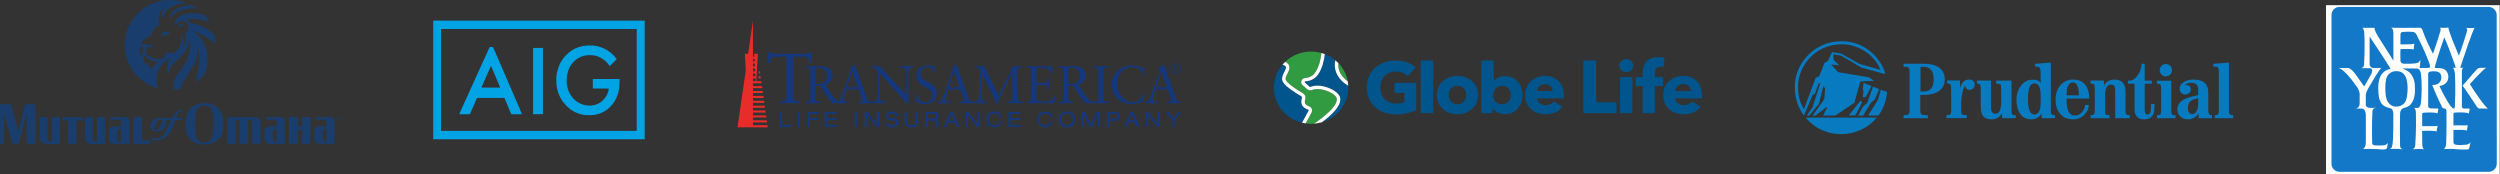 <svg width="804" height="56" viewBox="0 0 804 56" fill="none" xmlns="http://www.w3.org/2000/svg">
<rect x="0" y="0" width="804" height="56" fill="#333333" stroke="none"/>
<path d="M139.327 44.783H207.331V6.635H139.327V44.783ZM204.779 42.093H141.838V9.325H204.779V42.093Z" fill="#00A4E4"/>
<path d="M188.7 14.643C187.809 14.727 186.93 14.909 186.075 15.184C184.544 15.674 183.155 16.555 182.038 17.747C180.675 19.143 179.713 20.905 179.259 22.836C178.998 23.825 178.885 24.851 178.924 25.876C178.89 26.733 178.966 27.591 179.15 28.427C179.504 30.145 180.251 31.749 181.329 33.104C181.872 33.742 182.461 34.335 183.092 34.879C184.613 36.098 186.439 36.838 188.354 37.01C189.336 37.082 190.323 37.055 191.3 36.93C192.761 36.688 194.145 36.088 195.335 35.178C196.966 33.889 198.162 32.098 198.754 30.061C199.083 28.911 199.243 27.715 199.227 26.515L199.252 25.415H190.643V28.472H193.236C195.276 28.472 195.827 28.486 195.827 28.524C195.74 28.982 195.62 29.432 195.467 29.871C195.024 31.039 194.272 32.053 193.297 32.796C192.796 33.138 192.259 33.419 191.697 33.636C189.946 34.191 188.057 34.037 186.411 33.205C185.37 32.668 184.466 31.885 183.769 30.921C183.072 29.956 182.602 28.835 182.396 27.649C182.105 26.041 182.213 24.383 182.711 22.831C183.14 21.474 183.938 20.274 185.008 19.375C186.077 18.477 187.375 17.917 188.743 17.764C189.569 17.696 190.4 17.726 191.219 17.853C193.078 18.243 194.729 19.341 195.848 20.931L196.074 21.26L196.371 20.978C196.53 20.823 197.031 20.324 197.489 19.875C197.947 19.426 198.323 19.047 198.332 19.033C198.355 18.975 197.679 18.152 197.242 17.71C196.112 16.585 194.759 15.731 193.277 15.205C192.185 14.808 191.034 14.613 189.877 14.629C189.328 14.629 188.8 14.629 188.7 14.643Z" fill="#00A4E4"/>
<path d="M157.38 15.335C157.325 15.457 155.113 20.317 152.474 26.132C149.836 31.947 147.671 36.732 147.671 36.732C147.671 36.732 148.448 36.749 149.4 36.746L151.125 36.732L153.392 31.505H162.233L164.429 36.732L166.157 36.746C167.104 36.746 167.882 36.746 167.882 36.728C167.882 36.709 168.011 36.993 161.308 21.481C160.372 19.332 159.379 17.049 159.105 16.402C158.83 15.756 158.579 15.201 158.558 15.172C158.377 15.115 158.187 15.097 157.998 15.121H157.477L157.38 15.335ZM159.395 24.674C160.211 26.591 160.861 28.166 160.861 28.176C160.861 28.185 159.486 28.176 157.824 28.176L154.802 28.162L156.346 24.663C157.191 22.737 157.894 21.171 157.901 21.18C157.908 21.19 158.581 22.763 159.395 24.679V24.674Z" fill="#00A4E4"/>
<path d="M171.445 36.716H174.605V15.415H171.445V36.716Z" fill="#00A4E4"/>
<g clip-path="url(#clip0_3_1716)">
<path d="M260.938 20.3H260.328C260.251 19.074 260.321 18.252 258.516 18.252H255.082V30.958C255.082 32.547 255.94 32.574 257.142 32.591V33.186C256.059 33.186 255.082 33.141 254.094 33.141C253.014 33.141 251.953 33.161 250.831 33.186V32.591C252.033 32.574 252.892 32.547 252.892 30.958V18.252H249.923C247.886 18.252 247.802 18.823 247.415 20.3H246.828L247.079 16.685H247.529C247.778 17.301 248.387 17.323 248.949 17.323H259.195C260.007 17.323 260.568 17.118 260.663 16.685H261.135L260.938 20.3Z" fill="#14377D"/>
<path d="M262.25 27.561V31.515C262.25 32.712 262.894 32.726 263.795 32.745V33.188C262.985 33.188 262.25 33.153 261.513 33.153C260.702 33.153 259.906 33.17 259.059 33.188V32.745C259.906 32.797 260.605 32.572 260.605 31.605V22.957C260.605 21.769 259.966 21.746 259.059 21.731V21.291C259.99 21.305 260.804 21.324 261.635 21.324C262.229 21.324 262.818 21.291 263.902 21.291C267.086 21.295 267.807 23.095 267.807 24.306C267.807 25.755 266.727 26.826 265.403 27.219C266.948 29.486 267.754 30.851 268.482 31.666C269.025 32.281 269.533 32.741 270.393 32.741V33.184C269.971 33.184 269.547 33.15 269.124 33.15C268.65 33.15 268.161 33.167 267.687 33.184C266.141 31.479 265.011 29.486 263.794 27.558L262.25 27.561ZM263.265 21.836C262.924 21.839 262.584 21.873 262.25 21.938V26.931C262.545 26.988 262.844 27.017 263.145 27.018C265.228 27.018 266.038 25.634 266.038 24.41C266.038 22.929 265.259 21.836 263.265 21.836Z" fill="#14377D"/>
<path d="M278.17 29.797C278.405 30.462 278.857 31.907 279.133 32.285C279.387 32.63 279.894 32.745 280.437 32.745V33.189C279.794 33.189 279.133 33.153 278.493 33.153C277.66 33.153 276.851 33.17 276.023 33.189V32.745H276.324C276.75 32.745 277.256 32.66 277.256 32.181C277.212 31.842 277.126 31.511 277.002 31.193L276.157 28.721H272.181L271.81 29.917C271.589 30.629 271.352 31.416 271.352 31.947C271.352 32.745 271.908 32.712 272.501 32.745H272.889V33.189C272.229 33.189 271.555 33.153 270.893 33.153C270.232 33.153 269.52 33.17 268.846 33.189V32.745C269.877 32.625 270.066 32.489 270.49 31.534C270.758 30.918 270.964 30.257 271.177 29.623L273.342 23.541C273.48 23.145 273.701 22.516 273.701 22.005C273.709 21.857 273.696 21.708 273.665 21.563C274.021 21.39 274.41 21.206 274.646 20.812H274.933L278.17 29.797ZM272.417 28.023H275.903L274.089 23.007H274.058L272.417 28.023Z" fill="#14377D"/>
<path d="M292.144 33.343H291.755L282.908 23.559V29.917C282.908 32.269 283.093 32.746 284.92 32.746V33.189C284.175 33.189 283.416 33.153 282.671 33.153C281.925 33.153 281.165 33.169 280.421 33.189V32.746C281.451 32.746 282.229 32.746 282.229 30.583V23.728C282.229 22.262 281.603 21.734 280.15 21.734V21.293C280.675 21.308 281.18 21.328 281.707 21.328C282.162 21.328 282.636 21.293 283.093 21.293C283.789 22.331 285.36 23.887 287.289 26.029C288.729 27.634 290.318 29.315 291.467 30.583V23.799C291.467 22.227 291.111 21.753 289.422 21.734V21.293C290.201 21.308 290.995 21.328 291.773 21.328C292.432 21.328 293.076 21.293 293.736 21.293V21.734C292.705 21.734 292.144 21.819 292.144 23.491V33.343Z" fill="#14377D"/>
<path d="M294.426 30.375H294.814C295.101 31.651 296.049 32.898 297.454 32.898C298.757 32.898 299.77 31.978 299.77 30.629C299.77 27.461 294.764 28.398 294.764 24.377C294.764 22.18 296.32 21.04 298.386 21.04C299.073 21.04 299.77 21.192 300.447 21.294L300.718 23.47H300.327C300.139 22.28 299.365 21.583 298.146 21.583C296.861 21.583 296.114 22.517 296.114 23.764C296.114 26.931 301.326 26.063 301.326 29.981C301.326 32.2 299.346 33.44 297.349 33.44C296.458 33.437 295.577 33.239 294.769 32.86L294.426 30.375Z" fill="#14377D"/>
<path d="M310.89 29.797C311.125 30.462 311.577 31.907 311.853 32.285C312.108 32.63 312.614 32.745 313.157 32.745V33.189C312.511 33.189 311.853 33.153 311.211 33.153C310.382 33.153 309.569 33.17 308.738 33.189V32.745H309.044C309.468 32.745 309.973 32.66 309.973 32.181C309.929 31.842 309.844 31.511 309.721 31.193L308.876 28.721H304.902L304.527 29.917C304.309 30.629 304.072 31.416 304.072 31.947C304.072 32.745 304.63 32.712 305.223 32.745H305.613V33.189C304.952 33.189 304.275 33.153 303.617 33.153C302.959 33.153 302.243 33.17 301.567 33.189V32.745C302.597 32.625 302.786 32.489 303.208 31.534C303.481 30.918 303.681 30.257 303.895 29.623L306.061 23.541C306.198 23.145 306.416 22.516 306.416 22.005C306.423 21.857 306.412 21.708 306.382 21.563C306.738 21.39 307.126 21.206 307.364 20.812H307.649L310.89 29.797ZM305.135 28.023H308.621L306.813 23.007H306.777L305.135 28.023Z" fill="#14377D"/>
<path d="M321.141 30.852C322.664 27.663 324.306 24.526 325.711 21.295C326.168 21.308 326.642 21.328 327.097 21.328C327.588 21.328 328.096 21.295 328.587 21.295V21.734C328.012 21.734 327.622 21.772 327.401 21.938C327.179 22.104 327.083 22.402 327.083 22.96C327.083 25.653 327.234 28.516 327.301 31.089C327.332 32.368 327.452 32.745 329.144 32.745V33.188C328.215 33.188 327.28 33.153 326.353 33.153C325.524 33.153 324.71 33.17 323.884 33.188V32.745C324.474 32.745 324.897 32.745 325.187 32.593C325.477 32.44 325.627 32.098 325.627 31.435L325.505 23.306H325.472L321.479 31.655C321.294 32.067 320.964 32.902 320.82 33.347H320.476C319.039 30.09 317.413 26.9 315.807 23.681H315.773L315.637 29.853C315.637 30.071 315.62 30.686 315.62 30.922C315.62 31.761 315.706 32.219 315.975 32.454C316.245 32.689 316.662 32.748 317.349 32.748V33.191C316.662 33.191 315.946 33.156 315.249 33.156C314.507 33.156 313.746 33.174 313.004 33.191V32.748C314.206 32.748 314.946 32.454 315.013 30.176C315.082 27.84 315.201 25.522 315.201 23.187C315.201 22.588 315.115 22.213 314.876 22.011C314.637 21.808 314.27 21.738 313.712 21.738V21.298C314.302 21.312 314.914 21.331 315.503 21.331C315.86 21.331 316.231 21.298 316.587 21.298L321.141 30.852Z" fill="#14377D"/>
<path d="M333.339 26.675H335.572C336.946 26.675 336.946 25.605 336.992 25.21H337.335C337.299 25.588 337.268 26.508 337.268 27.113C337.268 27.654 337.353 28.459 337.335 29.003H336.992C336.992 27.369 336.451 27.369 335.146 27.369H333.339V30.273C333.339 32.167 333.408 32.643 335.082 32.643H336.133C337.789 32.558 338.538 32.335 339.194 30.51L339.601 30.583C339.322 31.437 339.093 32.308 338.914 33.189C337.224 33.189 335.534 33.153 333.841 33.153C332.589 33.153 331.337 33.153 330.083 33.189V32.745C331.558 32.745 331.694 32.471 331.694 30.82V23.249C331.694 21.853 331.421 21.784 330.083 21.734V21.295C331.218 21.328 332.369 21.328 333.499 21.328C335.125 21.328 336.734 21.328 338.374 21.295V23.834L338.031 23.919C337.779 22.315 337.018 21.843 335.324 21.843H333.339V26.675Z" fill="#14377D"/>
<path d="M343.592 27.561V31.515C343.592 32.712 344.236 32.726 345.137 32.745V33.188C344.328 33.188 343.592 33.153 342.853 33.153C342.043 33.153 341.248 33.17 340.401 33.188V32.745C341.248 32.797 341.946 32.572 341.946 31.605V22.957C341.946 21.769 341.304 21.746 340.401 21.731V21.291C341.332 21.305 342.144 21.324 342.977 21.324C343.568 21.324 344.158 21.291 345.242 21.291C348.44 21.291 349.152 23.093 349.152 24.306C349.152 25.755 348.069 26.826 346.748 27.219C348.294 29.486 349.099 30.851 349.829 31.666C350.368 32.281 350.878 32.741 351.742 32.741V33.184C351.316 33.184 350.894 33.15 350.471 33.15C349.996 33.15 349.508 33.167 349.032 33.184C347.487 31.479 346.36 29.486 345.141 27.558L343.592 27.561ZM344.607 21.836C344.266 21.839 343.926 21.873 343.592 21.938V26.931C343.888 26.988 344.188 27.017 344.49 27.018C346.571 27.018 347.38 25.634 347.38 24.41C347.38 22.929 346.602 21.836 344.607 21.836Z" fill="#14377D"/>
<path d="M353.217 22.96C353.217 21.772 352.577 21.75 351.672 21.734V21.295C352.467 21.308 353.245 21.328 354.006 21.328C354.767 21.328 355.565 21.308 356.41 21.295V21.734C355.514 21.751 354.864 21.772 354.864 22.96V31.515C354.864 32.712 355.507 32.726 356.41 32.745V33.188C355.598 33.188 354.864 33.153 354.128 33.153C353.317 33.153 352.522 33.17 351.674 33.188V32.745C352.572 32.724 353.219 32.712 353.219 31.515L353.217 22.96Z" fill="#14377D"/>
<path d="M368.122 24.377H367.698C367.377 22.382 365.981 21.582 364.078 21.582C362.132 21.582 359.305 22.894 359.305 26.985C359.305 30.427 361.744 32.898 364.348 32.898C366.024 32.898 367.411 31.738 367.748 29.949L368.139 30.052L367.757 32.537C367.047 32.981 365.134 33.443 364.02 33.443C360.059 33.443 357.559 30.868 357.559 27.044C357.559 23.55 360.65 21.045 363.968 21.045C365.342 21.045 366.657 21.483 367.961 21.945L368.122 24.377Z" fill="#14377D"/>
<path d="M377.561 29.797C377.798 30.462 378.248 31.908 378.524 32.285C378.777 32.631 379.287 32.745 379.829 32.745V33.189C379.185 33.189 378.524 33.153 377.885 33.153C377.054 33.153 376.244 33.17 375.412 33.189V32.745H375.716C376.142 32.745 376.647 32.66 376.647 32.181C376.603 31.843 376.518 31.511 376.395 31.193L375.55 28.722H371.574L371.201 29.917C370.98 30.63 370.745 31.416 370.745 31.947C370.745 32.745 371.303 32.712 371.895 32.745H372.283V33.189C371.624 33.189 370.947 33.153 370.288 33.153C369.628 33.153 368.914 33.17 368.239 33.189V32.745C369.269 32.625 369.458 32.489 369.884 31.534C370.152 30.918 370.355 30.258 370.571 29.623L372.737 23.543C372.872 23.147 373.096 22.518 373.096 22.007C373.103 21.859 373.091 21.71 373.06 21.565C373.415 21.392 373.805 21.208 374.04 20.814H374.327L377.561 29.797ZM371.809 28.023H375.294L373.484 23.007H373.453L371.809 28.023Z" fill="#14377D"/>
<path d="M246.818 40.27H242.152V39.364H246.684L246.584 38.689H242.152V37.785H246.485L246.385 37.114H242.152V36.207H246.251L246.152 35.536H242.152V34.663H246.019L245.918 33.992H242.152V33.085H245.825L245.726 32.414H242.152V31.508H245.587L245.482 30.835H242.152V29.929H245.35L245.25 29.258H242.159V28.353H245.152L245.051 27.682H242.152V26.774H244.917L244.817 26.103H243.234L243.718 17.308H242.552L242.602 18.214H242.152V6.635L240.606 17.308H239.552L239.842 22.587L237.187 40.94H246.917L246.818 40.27ZM242.152 18.885H242.64L242.689 19.792H242.152V18.885ZM242.152 20.463H242.734L242.782 21.328H242.152V20.463ZM242.152 22.007H242.811L242.863 22.948H242.152V22.007ZM242.152 23.619H242.906L242.957 24.526H242.152V23.619ZM242.152 25.197H242.986L243.036 26.103H242.152V25.197Z" fill="#E82C2A"/>
<path d="M244.587 24.526H243.952L243.919 25.198H244.689L244.587 24.526Z" fill="#E82C2A"/>
<path d="M244.385 22.948H244.051L244.019 23.621H244.487L244.385 22.948Z" fill="#E82C2A"/>
<path d="M376.446 22.118C376.446 22.455 376.545 22.785 376.73 23.065C376.916 23.345 377.18 23.564 377.489 23.693C377.798 23.822 378.138 23.856 378.467 23.791C378.795 23.725 379.096 23.563 379.333 23.325C379.57 23.087 379.731 22.783 379.797 22.453C379.862 22.122 379.829 21.779 379.701 21.468C379.573 21.157 379.356 20.89 379.078 20.703C378.799 20.516 378.472 20.416 378.138 20.416C377.69 20.417 377.26 20.596 376.943 20.915C376.626 21.234 376.447 21.667 376.446 22.118ZM376.709 22.118C376.709 21.833 376.793 21.555 376.951 21.318C377.108 21.081 377.332 20.897 377.594 20.788C377.855 20.679 378.143 20.651 378.42 20.707C378.698 20.763 378.952 20.9 379.152 21.102C379.352 21.304 379.488 21.561 379.543 21.84C379.598 22.12 379.569 22.41 379.46 22.673C379.352 22.936 379.168 23.161 378.933 23.319C378.697 23.477 378.421 23.561 378.138 23.56C377.758 23.559 377.395 23.407 377.127 23.137C376.859 22.866 376.709 22.5 376.709 22.118Z" fill="#14377D"/>
<path d="M377.717 21.464H378.258C378.32 21.462 378.383 21.474 378.44 21.499C378.482 21.522 378.516 21.557 378.539 21.599C378.561 21.642 378.57 21.69 378.565 21.738C378.57 21.78 378.565 21.823 378.549 21.862C378.533 21.902 378.508 21.937 378.476 21.964C378.402 22.011 378.316 22.033 378.229 22.028H377.713L377.717 21.464ZM377.717 22.919V22.213H378.222C378.29 22.21 378.357 22.221 378.421 22.244C378.459 22.266 378.491 22.297 378.512 22.336C378.533 22.375 378.543 22.419 378.539 22.462L378.551 22.736C378.551 22.8 378.551 22.845 378.564 22.865C378.568 22.884 378.574 22.902 378.581 22.919H378.852V22.884C378.833 22.873 378.817 22.858 378.805 22.84C378.793 22.823 378.785 22.802 378.782 22.781C378.772 22.735 378.767 22.689 378.766 22.642V22.421C378.768 22.348 378.749 22.276 378.711 22.213C378.673 22.168 378.624 22.132 378.569 22.111C378.641 22.076 378.702 22.02 378.743 21.949C378.783 21.879 378.802 21.798 378.797 21.717C378.804 21.636 378.786 21.555 378.745 21.485C378.704 21.416 378.642 21.36 378.569 21.328C378.47 21.289 378.364 21.27 378.258 21.274H377.502V22.922L377.717 22.919Z" fill="#14377D"/>
<path d="M250.814 35.995H251.525V40.198H254.445V40.819H250.814V35.995Z" fill="#14377D"/>
<path d="M256.407 35.995H257.118V40.819H256.407V35.995Z" fill="#14377D"/>
<path d="M259.547 35.995H263.256V36.617H260.251V38.042H263.109V38.662H260.251V40.817H259.547V35.995Z" fill="#14377D"/>
<path d="M265.231 35.995H269.078V36.617H265.939V38.015H268.983V38.636H265.939V40.192H269.145V40.813H265.231V35.995Z" fill="#14377D"/>
<path d="M274.919 35.995H275.63V40.819H274.919V35.995Z" fill="#14377D"/>
<path d="M278.81 36.98H278.798V40.819H278.087V35.995H278.911L281.991 39.833H282.004V35.995H282.715V40.819H281.889L278.81 36.98Z" fill="#14377D"/>
<path d="M285.41 39.231C285.422 40.096 286.227 40.319 286.956 40.319C287.713 40.319 288.25 40.028 288.25 39.501C288.25 39.063 287.907 38.88 287.357 38.785L286.272 38.603C285.7 38.508 284.848 38.278 284.848 37.34C284.848 36.462 285.535 35.873 286.768 35.873C287.727 35.873 288.74 36.219 288.807 37.387H288.096C288.036 37.008 287.821 36.495 286.674 36.495C286.159 36.495 285.559 36.718 285.559 37.285C285.559 37.582 285.755 37.819 286.344 37.92L287.519 38.124C287.895 38.191 288.961 38.373 288.961 39.359C288.961 40.588 287.867 40.94 286.901 40.94C285.82 40.94 284.701 40.562 284.701 39.231H285.41Z" fill="#14377D"/>
<path d="M290.902 35.995H291.613V39.082C291.613 39.947 292.19 40.319 293.069 40.319C293.949 40.319 294.524 39.954 294.524 39.082V35.995H295.235V38.995C295.235 40.286 294.524 40.94 293.069 40.94C291.615 40.94 290.902 40.286 290.902 38.995V35.995Z" fill="#14377D"/>
<path d="M297.615 35.995H300.581C301.539 35.995 301.888 36.664 301.888 37.278C301.888 37.866 301.606 38.298 301.084 38.468V38.489C301.507 38.549 301.754 38.947 301.781 39.514C301.821 40.414 301.848 40.637 302.01 40.825H301.258C301.144 40.691 301.144 40.488 301.11 39.907C301.064 39.042 300.775 38.779 300.184 38.779H298.326V40.825H297.615V35.995ZM300.313 38.143C301.01 38.143 301.172 37.717 301.172 37.38C301.172 36.92 300.897 36.61 300.327 36.61H298.326V38.143H300.313Z" fill="#14377D"/>
<path d="M307.194 39.414H304.845L304.235 40.819H303.471L305.637 35.995H306.447L308.615 40.819H307.804L307.194 39.414ZM306.013 36.657L305.115 38.791H306.932L306.013 36.657Z" fill="#14377D"/>
<path d="M311.191 36.98H311.177V40.819H310.466V35.995H311.292L314.37 39.833H314.383V35.995H315.094V40.819H314.27L311.191 36.98Z" fill="#14377D"/>
<path d="M321.426 37.731C321.318 37.062 320.796 36.495 319.789 36.495C318.656 36.495 317.938 37.15 317.938 38.468C317.938 39.379 318.427 40.319 319.748 40.319C320.588 40.319 321.225 39.914 321.426 38.975H322.137C322.024 40.042 321.106 40.94 319.741 40.94C318.539 40.94 317.227 40.272 317.227 38.394C317.227 36.987 318.099 35.873 319.736 35.873C320.694 35.873 322.017 36.285 322.14 37.731H321.426Z" fill="#14377D"/>
<path d="M324.289 35.995H328.139V36.617H324.995V38.015H328.04V38.636H324.995V40.192H328.206V40.813H324.289V35.995Z" fill="#14377D"/>
<path d="M337.857 37.731C337.751 37.062 337.227 36.495 336.221 36.495C335.087 36.495 334.369 37.15 334.369 38.468C334.369 39.379 334.859 40.319 336.181 40.319C337.019 40.319 337.656 39.914 337.857 38.975H338.561C338.448 40.042 337.531 40.94 336.168 40.94C334.965 40.94 333.652 40.272 333.652 38.394C333.652 36.987 334.524 35.873 336.161 35.873C337.119 35.873 338.441 36.285 338.565 37.731H337.857Z" fill="#14377D"/>
<path d="M343.123 35.873C345.048 35.873 345.785 37.171 345.785 38.407C345.785 39.644 345.048 40.94 343.123 40.94C341.198 40.94 340.459 39.644 340.459 38.407C340.459 37.171 341.198 35.873 343.123 35.873ZM343.123 36.495C342.029 36.495 341.17 37.129 341.17 38.407C341.17 39.686 342.029 40.319 343.123 40.319C344.217 40.319 345.074 39.684 345.074 38.407C345.074 37.131 344.215 36.495 343.123 36.495Z" fill="#14377D"/>
<path d="M352.707 35.995H353.693V40.819H352.987V36.82H352.973L351.098 40.819H350.468L348.61 36.901H348.596V40.819H347.885V35.995H348.885L350.784 39.995L352.707 35.995Z" fill="#14377D"/>
<path d="M356.087 35.995H358.555C359.608 35.995 360.159 36.481 360.159 37.378C360.159 38.276 359.608 38.885 358.601 38.885H356.798V40.817H356.087V35.995ZM358.508 38.266C359.213 38.266 359.448 37.88 359.448 37.401C359.448 36.941 359.178 36.624 358.636 36.624H356.798V38.273L358.508 38.266Z" fill="#14377D"/>
<path d="M365.168 39.414H362.821L362.209 40.819H361.445L363.612 35.995H364.423L366.59 40.819H365.778L365.168 39.414ZM363.988 36.657L363.088 38.791H364.907L363.988 36.657Z" fill="#14377D"/>
<path d="M369.165 36.98H369.152V40.819H368.443V35.995H369.268L372.347 39.833H372.36V35.995H373.071V40.819H372.245L369.165 36.98Z" fill="#14377D"/>
<path d="M378.964 35.995H379.822L377.717 38.798V40.819H377.006V38.835L374.906 35.996H375.812L377.375 38.193L378.964 35.995Z" fill="#14377D"/>
</g>
<g clip-path="url(#clip1_3_1716)">
<path d="M448.889 36.801C443.469 36.801 439.56 33.31 439.56 28.123C439.56 22.841 443.591 19.468 448.77 19.468C451.432 19.468 453.904 20.33 455.319 21.654L452.728 24.516C451.937 23.633 450.57 22.98 448.914 22.98C446.036 22.98 443.926 25.166 443.926 28.123C443.926 31.148 445.774 33.313 449.108 33.313C450.067 33.313 450.956 33.174 451.675 32.87V29.868H448.438V26.657H455.441V35.383C453.782 36.22 451.505 36.801 448.889 36.801Z" fill="#00558C"/>
<path d="M460.917 19.465H456.934V36.382H460.917V19.465Z" fill="#00558C"/>
<path d="M468.697 24.422C465.098 24.422 462.077 26.749 462.077 30.542C462.077 34.335 465.101 36.755 468.697 36.755C472.32 36.755 475.341 34.335 475.341 30.542C475.341 26.749 472.32 24.422 468.697 24.422ZM468.721 33.544C466.873 33.544 465.89 32.031 465.89 30.542C465.89 29.053 466.849 27.588 468.697 27.588C470.545 27.588 471.553 29.053 471.553 30.542C471.553 32.031 470.569 33.544 468.721 33.544Z" fill="#00558C"/>
<path d="M484.032 24.469C482.281 24.469 481.057 25.261 480.387 26.029H480.338V19.465H476.404V36.382H480.025V34.87H480.074C480.841 36.034 482.4 36.707 483.983 36.707C487.582 36.707 489.668 33.775 489.668 30.54C489.668 27.305 487.509 24.469 484.032 24.469ZM483.048 33.544C481.273 33.544 480.171 32.078 480.171 30.566C480.171 29.101 481.273 27.588 483.048 27.588C484.92 27.588 485.88 29.053 485.88 30.542C485.877 32.055 484.918 33.544 483.048 33.544Z" fill="#00558C"/>
<path d="M502.931 30.728C502.931 26.773 500.462 24.422 496.936 24.422C493.313 24.422 490.484 26.841 490.484 30.634C490.484 34.545 493.458 36.755 497.055 36.755C499.478 36.755 501.348 35.871 502.475 34.288L499.74 32.613C499.214 33.31 498.349 33.824 497.101 33.824C495.685 33.824 494.367 32.917 494.248 31.638H502.907C502.931 31.357 502.931 31.032 502.931 30.728ZM494.248 29.263C494.342 28.076 495.447 27.053 496.958 27.053C498.517 27.053 499.308 28.055 499.308 29.263H494.248Z" fill="#00558C"/>
<path d="M509.191 36.385V19.465H513.317V32.917H519.888V36.385H509.191Z" fill="#00558C"/>
<path d="M523.008 23.19C521.736 23.19 520.755 22.236 520.755 21.096C520.755 19.979 521.738 19.001 523.008 19.001C524.257 19.001 525.262 19.932 525.262 21.096C525.264 22.283 524.257 23.19 523.008 23.19Z" fill="#00558C"/>
<path d="M524.975 24.794H521.041V36.382H524.975V24.794Z" fill="#00558C"/>
<path d="M535.026 21.607C534.739 21.515 534.331 21.444 533.948 21.444C532.508 21.444 532.197 22.561 532.197 23.63V24.794H534.858V27.656H532.195V36.382H528.261V27.656H526.078V24.794H528.261V23.677C528.261 20.839 529.412 18.349 533.394 18.349C534.067 18.349 534.761 18.419 535.288 18.582L535.026 21.607Z" fill="#00558C"/>
<path d="M547.355 30.728C547.355 26.773 544.885 24.422 541.359 24.422C537.736 24.422 534.907 26.841 534.907 30.634C534.907 34.545 537.882 36.755 541.478 36.755C543.902 36.755 545.772 35.871 546.898 34.288L544.164 32.613C543.637 33.31 542.773 33.824 541.524 33.824C540.109 33.824 538.79 32.917 538.671 31.638H547.331C547.355 31.357 547.355 31.032 547.355 30.728ZM538.671 29.263C538.768 28.076 539.871 27.053 541.381 27.053C542.94 27.053 543.732 28.055 543.732 29.263H538.671Z" fill="#00558C"/>
<path d="M433.44 26.17C433.032 23.925 431.959 21.901 430.427 20.299C430.424 20.327 430.42 20.358 430.417 20.386C430.313 21.559 430.56 22.683 431.158 23.727C431.724 24.719 432.547 25.541 433.44 26.17ZM427.569 35.826C428.504 34.905 429.171 34.057 429.553 33.303C429.929 32.559 430.014 31.942 429.812 31.423C429.715 31.174 429.47 30.87 429.125 30.573C428.729 30.234 428.21 29.901 427.617 29.614C427.008 29.317 426.333 29.072 425.665 28.905C424.966 28.728 424.298 28.641 423.679 28.641C423.03 28.641 422.472 28.74 422.025 28.933C421.823 29.02 421.612 29.063 421.391 29.063C421.003 29.063 420.631 28.924 420.345 28.669L418.907 27.402C418.705 27.225 418.565 26.997 418.499 26.742C418.438 26.507 418.446 26.259 418.518 26.026C418.591 25.793 418.73 25.586 418.914 25.423C419.116 25.249 419.363 25.136 419.633 25.098C419.682 25.091 419.733 25.084 419.784 25.077C420.514 24.978 421.27 24.874 422.022 24.309C422.979 23.59 423.766 22.226 424.361 20.254C424.652 19.284 424.837 18.111 424.968 17.039C423.914 16.744 422.804 16.586 421.653 16.586C418.397 16.586 415.447 17.849 413.288 19.896C413.616 20.031 413.909 20.221 414.16 20.469C414.495 20.801 414.847 21.392 414.609 22.323C414.497 22.763 414.281 23.192 414.05 23.644C413.56 24.615 413.261 25.291 413.565 25.838C413.752 26.158 414.33 26.879 416.112 28.142C417.265 28.959 418.438 29.659 419.033 30.005C419.334 30.179 419.567 30.439 419.703 30.754C419.839 31.07 419.869 31.412 419.784 31.746C419.657 32.243 419.56 32.761 419.684 33.169C419.733 33.327 419.878 33.812 420.99 34.194C421.391 34.333 421.709 34.63 421.865 35.014C422.02 35.395 421.998 35.826 421.801 36.191C421.452 36.846 420.723 38.201 419.895 39.687C420.468 39.77 421.054 39.812 421.651 39.812C421.967 39.812 422.28 39.8 422.588 39.777C424.006 38.794 426.007 37.362 427.569 35.826Z" fill="#319B42"/>
<path d="M420.614 35.225C418.115 34.363 418.387 32.669 418.688 31.482C418.742 31.275 418.647 31.056 418.458 30.947C417.324 30.29 413.528 28.012 412.579 26.37C411.457 24.384 414.322 22.196 413.353 21.239C413.106 20.994 412.792 20.85 412.438 20.796C410.719 22.803 409.687 25.383 409.687 28.196C409.687 33.631 413.538 38.194 418.737 39.459C419.643 37.84 420.451 36.335 420.801 35.682C420.893 35.508 420.806 35.291 420.614 35.225ZM433.605 27.588C432.134 26.747 430.912 25.569 430.167 24.262C429.46 23.023 429.164 21.687 429.29 20.292C429.317 19.988 429.366 19.682 429.434 19.373C428.438 18.546 427.302 17.875 426.063 17.399C425.927 18.452 425.74 19.585 425.446 20.561C423.875 25.774 421.362 25.962 419.793 26.182C419.592 26.21 419.514 26.453 419.665 26.584L421.102 27.852C421.182 27.922 421.284 27.96 421.389 27.96C421.447 27.96 421.505 27.948 421.561 27.925C422.18 27.656 422.906 27.538 423.676 27.538C426.622 27.538 430.191 29.282 430.871 31.037C431.906 33.706 428.232 37.011 425.16 39.301C430.06 37.847 433.622 33.426 433.622 28.196C433.622 27.993 433.618 27.788 433.605 27.588Z" fill="#00558C"/>
<path d="M433.44 26.17C433.525 26.634 433.581 27.105 433.605 27.586C432.134 26.745 430.912 25.567 430.167 24.259C429.46 23.02 429.164 21.684 429.29 20.29C429.317 19.986 429.366 19.68 429.434 19.371C429.783 19.661 430.116 19.969 430.427 20.297C430.424 20.325 430.42 20.356 430.417 20.384C430.313 21.557 430.56 22.681 431.158 23.724C431.724 24.719 432.547 25.541 433.44 26.17ZM421.806 36.189C422.001 35.824 422.025 35.395 421.869 35.011C421.714 34.627 421.396 34.33 420.995 34.191C419.883 33.807 419.737 33.324 419.689 33.166C419.565 32.759 419.665 32.241 419.788 31.744C419.873 31.412 419.844 31.067 419.708 30.752C419.572 30.436 419.339 30.179 419.038 30.003C418.443 29.659 417.27 28.959 416.117 28.139C414.334 26.877 413.754 26.153 413.57 25.835C413.266 25.289 413.565 24.613 414.055 23.642C414.283 23.19 414.502 22.761 414.614 22.32C414.849 21.39 414.5 20.799 414.164 20.466C413.914 20.219 413.621 20.028 413.293 19.894C412.994 20.179 412.707 20.478 412.44 20.791C412.797 20.848 413.108 20.989 413.356 21.234C414.325 22.191 411.459 24.379 412.581 26.365C413.531 28.01 417.326 30.288 418.46 30.943C418.65 31.053 418.744 31.27 418.691 31.477C418.392 32.667 418.118 34.359 420.616 35.221C420.808 35.287 420.896 35.501 420.803 35.678C420.454 36.33 419.645 37.836 418.739 39.454C419.121 39.546 419.507 39.621 419.903 39.678C420.728 38.196 421.454 36.844 421.806 36.189ZM430.871 31.037C430.191 29.282 426.622 27.538 423.676 27.538C422.909 27.538 422.183 27.656 421.561 27.925C421.505 27.948 421.447 27.96 421.389 27.96C421.284 27.96 421.182 27.922 421.102 27.852L419.665 26.584C419.514 26.453 419.592 26.207 419.793 26.182C421.362 25.962 423.875 25.774 425.446 20.561C425.74 19.585 425.927 18.452 426.063 17.399C425.706 17.262 425.342 17.14 424.968 17.036C424.837 18.108 424.652 19.282 424.361 20.252C423.768 22.224 422.982 23.588 422.022 24.306C421.27 24.869 420.514 24.973 419.784 25.074C419.733 25.081 419.684 25.088 419.633 25.096C419.363 25.133 419.116 25.246 418.914 25.421C418.727 25.583 418.591 25.791 418.518 26.024C418.446 26.257 418.438 26.504 418.499 26.74C418.565 26.994 418.705 27.223 418.907 27.399L420.344 28.667C420.631 28.921 421.003 29.06 421.391 29.06C421.61 29.06 421.823 29.016 422.025 28.931C422.474 28.738 423.03 28.639 423.679 28.639C424.298 28.639 424.968 28.728 425.665 28.902C426.333 29.07 427.008 29.315 427.617 29.612C428.207 29.899 428.729 30.231 429.125 30.57C429.472 30.87 429.718 31.171 429.812 31.421C430.014 31.942 429.929 32.556 429.553 33.301C429.174 34.055 428.506 34.903 427.569 35.824C426.007 37.362 424.006 38.792 422.591 39.77C423.477 39.704 424.337 39.544 425.157 39.299C428.232 37.011 431.906 33.706 430.871 31.037Z" fill="white"/>
</g>
<path d="M748.051 56H803.907V1.659H748.051V56Z" fill="white"/>
<path d="M749.805 4.826C749.805 3.39 750.978 2.224 752.426 2.224H800.31C801.758 2.224 802.932 3.39 802.932 4.826L802.959 52.65C802.959 54.087 801.785 55.253 800.337 55.253H752.426C750.978 55.253 749.805 54.087 749.805 52.65V4.826Z" fill="#1378C7"/>
<path d="M792.484 46.57C790.792 46.778 789.959 46.548 789.959 46.548C789.055 46.501 789.031 45.836 789.031 45.836V41.787C791.858 41.703 792.484 41.819 792.484 41.819C793.155 41.841 793.341 42.025 793.341 42.025L793.641 40.249C793.641 40.249 793.503 40.364 791.649 40.319C791.649 40.319 792.159 40.319 789.031 40.295L789.026 36.711C789.019 36.136 789.704 36.169 789.704 36.169C792.506 36.099 793.109 36.261 793.109 36.261C793.758 36.261 793.943 36.597 793.943 36.597L794.244 35.147C794.361 34.86 793.595 34.894 793.595 34.894H792.506C791.718 34.974 791.742 34.134 791.742 34.134C791.742 31.916 791.742 30.018 791.743 28.453C791.744 24.662 791.746 22.748 791.746 22.748C791.792 21.874 792.275 21.814 792.275 21.814H791.187C795.333 9.161 795.843 8.945 795.843 8.945C793.897 9.106 793.063 8.968 793.063 8.968C793.804 9.243 793.225 10.554 793.225 10.554C791.904 15.064 790.769 17.916 790.769 17.916C789.055 13.73 788.614 12.626 788.614 12.626C787.317 9.29 787.409 8.876 787.409 8.876C785.742 9.059 784.653 8.876 784.653 8.876C785.116 9.059 784.829 9.98 784.829 9.98C783.485 14.512 782.428 17.295 782.428 17.295C779.903 12.372 779.129 9.842 779.129 9.842C778.782 8.784 778.295 8.922 778.295 8.922C770.394 9.013 768.922 8.899 768.922 8.899C769.779 9.036 769.71 10.946 769.71 10.946L769.714 19.504L764.659 11.521C763.547 9.727 763.639 8.945 763.639 8.945H759.747C760.373 9.359 760.349 10.831 760.349 10.831C760.631 15.015 760.28 20.838 760.28 20.838C760.211 21.942 759.122 21.942 759.122 21.942H762.203C763.431 22.058 762.62 23.783 762.62 23.783L760.326 27.808L758.241 24.887C756.248 21.839 755.206 21.864 755.206 21.864H752.01C753.584 22.071 756.387 25.761 756.387 25.761L758.102 28.108C758.178 28.227 758.247 28.343 758.31 28.453C758.983 29.683 758.867 30.569 758.867 30.569V33.398C758.82 34.618 757.708 34.94 757.708 34.94L759.492 34.917C760.79 34.848 760.836 36.803 760.836 36.803C760.905 41.725 760.836 45.729 760.836 45.729C760.859 47.638 759.909 47.937 759.909 47.937C762.365 47.799 764.543 47.96 764.543 47.96C766.779 48.19 767.092 48.001 767.092 48.001C767.636 47.88 767.671 47.523 767.671 47.523L767.948 45.95C767.509 46.626 766.698 46.719 766.698 46.719C765.957 46.869 763.825 46.75 763.825 46.75C763.825 46.75 762.852 46.681 762.898 46.06C762.898 46.06 762.713 40.462 762.968 35.813C762.968 35.813 762.944 34.779 764.196 34.687H761.971C760.836 34.525 760.836 33.743 760.836 33.743V30.707C760.793 30.084 761.263 29.097 761.617 28.453C761.826 28.071 761.994 27.808 761.994 27.808C765.354 21.965 765.84 21.851 765.84 21.851H763.223C762.157 21.758 762.073 20.792 762.073 20.792V11.751C767.912 20.515 768.806 22.126 768.806 22.126C766.328 22.587 765.539 24.588 765.539 24.588C764.88 25.931 764.818 27.611 764.838 28.453C764.846 28.816 764.868 29.028 764.868 29.028C764.914 32.639 766.119 33.536 766.119 33.536C766.953 34.525 768.737 34.802 768.737 34.802C769.71 35.032 769.687 36.665 769.687 36.665C769.687 38.989 769.687 41.266 769.687 41.266C769.664 46.143 769.293 47.04 769.293 47.04C769.108 47.892 768.505 47.937 768.505 47.937C771.215 47.73 772.698 48.029 772.698 48.029C771.864 47.685 771.864 46.994 771.864 46.994C771.748 41.335 771.864 36.688 771.864 36.688C771.84 35.193 772.79 34.825 772.79 34.825C774.968 34.273 775.315 33.491 775.315 33.491C776.639 32.121 776.693 29.464 776.66 28.453C776.651 28.154 776.636 27.992 776.636 27.992C776.648 25.197 775.292 23.714 775.292 23.714C774.366 22.564 772.489 22.012 772.489 22.012L777.262 22.034C778.652 22.172 778.629 24.289 778.629 24.289C778.777 25.661 778.817 27.133 778.807 28.453C778.787 30.844 778.606 32.755 778.606 32.755C778.42 34.848 777.494 34.687 777.494 34.687L776.288 34.683C777.077 34.913 776.96 36.849 776.96 36.849C777.1 41.542 776.752 46.626 776.752 46.626C776.659 47.753 775.894 48.006 775.894 48.006C778.142 47.799 779.672 48.006 779.672 48.006C778.976 47.846 779 46.373 779 46.373L778.954 42.094C781.872 41.957 782.753 42.141 782.753 42.141C783.331 42.118 783.564 42.347 783.564 42.347L783.935 40.465C783.679 40.603 781.896 40.558 781.896 40.558H778.976V36.619C779 36.206 779.672 36.228 779.672 36.228C782.567 36.068 783.193 36.283 783.193 36.283C783.842 36.329 783.888 36.527 783.888 36.527L784.143 35.285C784.328 34.779 783.75 34.876 783.75 34.876L782.011 34.871C780.737 34.963 780.899 33.882 780.899 33.882V28.453V23.76C780.922 23.116 781.455 23.046 781.455 23.046C782.961 22.748 783.91 23.069 783.91 23.069C785.047 23.374 785.093 24.473 785.093 24.473C785.393 25.715 784.397 26.682 784.397 26.682C783.725 27.349 782.567 27.325 782.567 27.325C782.057 27.233 782.312 27.556 782.312 27.556C782.416 27.84 782.532 28.139 782.654 28.453C783.734 31.146 785.405 34.503 785.405 34.503C785.718 34.986 786.251 34.917 786.251 34.917C786.819 34.974 786.785 35.768 786.785 35.768C786.877 41.198 786.691 46.074 786.691 46.074C786.575 47.799 785.904 47.96 785.904 47.96C788.938 47.776 789.773 47.983 789.773 47.983C793.572 48.214 793.712 48.029 793.712 48.029C794.129 48.053 794.198 47.201 794.198 47.201L794.546 45.59C794.198 46.672 792.484 46.57 792.484 46.57Z" fill="white"/>
<path d="M794.31 27.073C794.31 27.073 796.214 24.846 798.021 23.12C798.021 23.12 799.04 22.016 799.596 21.809H797.743C797.743 21.809 797.025 21.786 796.631 22.223C796.631 22.223 794.894 24.127 791.951 27.579C791.951 27.579 792.182 27.605 796.585 34.369C796.585 34.369 797.001 34.967 797.511 34.898H800.138C800.138 34.898 799.04 34.502 794.31 27.073Z" fill="white"/>
<path d="M772.791 10.256C775.315 10.141 775.756 10.256 775.756 10.256C776.845 10.21 777.215 11.268 777.215 11.268C779.741 16.214 780.945 19.435 780.945 19.435C781.617 21.137 781.455 21.483 781.455 21.483C781.455 21.804 781.096 21.851 781.096 21.851H778.189C778.432 19.539 778.42 19.255 778.42 19.255C777.934 20.118 777.586 20.175 777.586 20.175C776.798 20.589 773.161 20.498 773.161 20.498C772.095 20.486 771.979 19.623 771.979 19.623C771.91 17.553 771.979 15.915 771.979 15.915C772.025 15.777 772.164 15.777 772.164 15.777C776.15 15.639 776.219 15.938 776.219 15.938L776.451 14.051C776.057 14.19 775.663 14.217 775.663 14.217C773.439 14.333 771.979 14.259 771.979 14.259V11.383C771.933 10.256 772.791 10.256 772.791 10.256Z" fill="#1378C7"/>
<path d="M767.138 27.924C766.999 31.236 767.81 32.552 767.81 32.552C768.806 34.319 770.427 34.292 770.427 34.292C772.883 34.365 773.661 32.506 773.661 32.506C774.403 30.869 774.273 27.924 774.273 27.924C774.216 25.439 773.462 24.357 773.462 24.357C772.593 22.782 770.844 22.886 770.844 22.886C768.76 22.748 767.824 24.357 767.824 24.357C767.092 25.416 767.138 27.924 767.138 27.924Z" fill="#1378C7"/>
<path d="M784.514 27.67C786.182 31.328 787.757 33.605 787.757 33.605C788.73 35.112 789.252 34.86 789.252 34.86C789.495 34.86 789.485 34.227 789.485 34.227C789.787 28.636 789.509 23.76 789.509 23.76C789.346 21.919 788.73 21.804 788.73 21.804H789.727C789.68 21.299 789.518 20.93 789.518 20.93C787.363 14.742 786.089 12.004 786.089 12.004C784.328 16.904 783.205 20.872 783.205 20.872C783.1 21.298 783.031 21.851 783.031 21.851C785.371 21.804 785.881 22.196 785.881 22.196C787.305 22.782 787.386 24.518 787.386 24.518C787.432 26.152 786.482 26.819 786.482 26.819C785.718 27.533 784.514 27.67 784.514 27.67Z" fill="#1378C7"/>
<g clip-path="url(#clip2_3_1716)">
<path d="M63.414 2.795C62.803 2.369 62.192 2.005 61.581 1.641C60.054 1.703 54.796 2.369 54.554 5.957C54.554 5.973 54.56 5.987 54.571 5.998C54.582 6.009 54.597 6.015 54.613 6.015C56.937 2.493 61.888 2.551 63.414 2.795ZM52.71 10.088C52.606 10.075 52.5 10.098 52.411 10.154C52.322 10.21 52.254 10.294 52.22 10.393C52.099 10.757 52.22 11.001 51.975 11.183C51.854 11.241 51.916 11.485 52.037 11.485C52.973 11.568 53.907 11.309 54.665 10.757C54.786 10.695 54.786 10.513 54.603 10.452C53.999 10.245 53.369 10.123 52.731 10.088H52.71ZM58.881 7.962H58.946C59.129 8.021 59.312 8.021 59.191 7.9C58.58 7.111 57.541 7.962 57.175 8.326C57.483 8.493 57.77 8.697 58.028 8.934C58.159 8.326 58.601 7.911 58.891 7.962H58.881Z" fill="#193E6E"/>
<path d="M66.773 18.716C66.769 16.949 66.319 15.212 65.466 13.662C64.612 12.112 63.382 10.799 61.888 9.844C64.588 10.849 67.105 12.283 69.342 14.091C69.334 13.191 69.231 12.295 69.035 11.416C67.007 9.153 64.189 7.741 61.152 7.468C60.919 6.977 60.535 6.572 60.054 6.314C60.837 6.143 61.636 6.061 62.437 6.07C63.534 6.078 64.625 6.242 65.675 6.558C66.257 6.724 66.828 6.927 67.385 7.166C66.887 6.292 66.293 5.477 65.613 4.735C56.874 2.729 56.08 7.773 56.08 7.773C56.08 7.832 56.08 7.894 56.142 7.894C56.176 7.889 56.209 7.893 56.241 7.903C56.273 7.914 56.302 7.932 56.325 7.955C56.388 7.955 56.446 7.955 56.446 7.894C56.636 7.696 56.84 7.514 57.057 7.348C57.548 6.98 58.342 6.434 59.443 6.86C59.812 7.018 60.125 7.282 60.342 7.618C60.56 7.953 60.672 8.346 60.666 8.745C60.663 9.127 60.552 9.5 60.346 9.822C60.141 10.145 59.848 10.403 59.502 10.568H59.443C59.502 10.627 59.502 10.688 59.564 10.809C59.734 11.276 59.817 11.771 59.809 12.268C59.777 13.365 59.366 14.417 58.646 15.248C58.679 15.113 58.743 14.988 58.832 14.881C58.976 14.512 59.058 14.122 59.074 13.727C59.075 13.315 58.988 12.907 58.819 12.53C58.651 12.153 58.405 11.816 58.097 11.54C58.525 12.937 58.097 17.13 54.737 17.071C54.204 17.048 53.673 16.986 53.149 16.886C53.149 16.886 53.27 18.709 51.985 18.891C51.622 18.942 51.254 18.963 50.887 18.953C49.806 18.919 48.753 18.606 47.831 18.043C47.037 17.494 46.73 16.948 46.73 16.766C46.792 15.43 47.158 15.248 47.89 15.049C48.302 15.002 48.719 15.045 49.112 15.173C49.145 15.17 49.175 15.156 49.198 15.134C49.221 15.111 49.234 15.081 49.237 15.049C49.172 14.829 49.068 14.624 48.929 14.441C48.743 14.338 48.53 14.296 48.318 14.321C48.014 14.321 47.769 14.503 47.465 14.503C46.975 14.503 46.854 14.139 46.302 14.139C45.874 14.139 45.815 14.441 45.57 14.441C45.529 14.435 45.49 14.42 45.455 14.398C45.42 14.376 45.391 14.347 45.367 14.312C45.344 14.278 45.329 14.24 45.321 14.199C45.314 14.159 45.315 14.117 45.325 14.077C45.485 13.614 45.758 13.196 46.119 12.862C46.792 12.378 47.89 11.89 48.563 11.403C48.809 11.221 49.112 8.731 51.008 8.244C51.191 8.182 51.253 8.244 51.374 8.124V8.062C49.848 3.941 53.391 2.225 53.332 2.29C52.743 2.712 52.314 3.32 52.114 4.014C51.914 4.709 51.955 5.45 52.23 6.118C52.23 6.177 52.292 6.177 52.292 6.118C53.025 1.62 58.508 1.013 59.992 0.968C58.292 0.331 56.492 0.002 54.675 -0.004C51.168 0 47.781 1.263 45.136 3.552C42.491 5.841 40.765 9.003 40.277 12.456C39.788 15.909 40.57 19.421 42.477 22.347C44.385 25.273 47.29 27.416 50.659 28.381L50.414 27.104C50.343 26.621 50.303 26.133 50.293 25.645C50.299 24.172 50.719 22.731 51.508 21.485C52.297 20.239 53.422 19.238 54.754 18.596C54.118 19.73 53.782 21.006 53.777 22.304C53.779 22.884 53.881 23.459 54.081 24.004C54.372 22.363 55.238 20.878 56.526 19.811C57.364 19.045 58.16 18.234 58.908 17.38C59.57 16.584 60.087 15.679 60.438 14.706C60.546 14.451 60.628 14.187 60.683 13.916C60.742 13.796 60.742 13.614 60.804 13.49C60.866 13.367 60.866 13.064 60.925 13.064C60.958 13.225 60.978 13.388 60.987 13.552C60.987 13.672 61.049 13.916 61.049 14.04C61.14 15.459 60.952 16.883 60.496 18.232C60.438 18.352 60.438 18.414 60.376 18.534C59.673 20.323 58.682 21.986 57.441 23.458C56.353 24.755 55.749 26.387 55.731 28.076V28.855C56.569 28.803 57.401 28.688 58.221 28.512C58.278 28.09 58.402 27.68 58.587 27.297C59.992 23.588 63.766 20.917 63.535 15.688C63.535 15.629 63.597 15.629 63.597 15.688C64.574 17.634 63.963 21.765 63.293 24.866C63.169 25.473 63.048 26.019 62.924 26.507C63.829 25.883 64.669 25.17 65.43 24.378C66.407 22.788 66.773 20.783 66.773 18.716ZM45.691 17.686C45.632 17.806 45.508 18.05 45.446 18.05C45.383 18.05 45.263 17.686 45.204 17.501C45.145 17.315 45.08 17.198 45.021 17.016C44.945 16.76 44.903 16.494 44.897 16.227C44.868 15.852 44.93 15.476 45.08 15.131C45.08 15.131 45.263 14.888 45.387 14.888C45.815 14.95 45.936 15.863 45.936 16.471C45.92 16.886 45.837 17.297 45.691 17.686ZM51.07 19.811C48.998 21.391 48.929 22.242 48.929 22.242C48.13 21.651 47.481 20.881 47.037 19.993C46.936 20.222 46.893 20.472 46.913 20.721C46.913 20.783 46.913 20.845 46.854 20.721C46.796 20.598 46.668 20.481 46.609 20.357C46.414 20.08 46.266 19.773 46.171 19.447C46.171 19.447 46.108 18.898 46.108 18.658C46.137 18.297 46.242 17.946 46.416 17.628C46.849 18.306 47.462 18.852 48.187 19.207C48.86 19.509 50.021 19.935 51.06 19.815C51.07 19.75 51.129 19.811 51.07 19.811Z" fill="#193E6E"/>
<path d="M45.625 41.903V37.652H42.956V46.236H48.294V45.206H45.625V41.903ZM20.075 38.789H21.922V46.24H24.591V38.789H26.49V37.666H20.068L20.075 38.789ZM16.68 41.903V45.526C15.911 45.577 15.299 45.426 15.299 44.708V37.652H12.834V44.307C12.801 44.667 12.883 45.029 13.069 45.341C13.255 45.652 13.535 45.897 13.87 46.041C14.154 46.194 14.469 46.281 14.792 46.295H19.239V37.652H16.674L16.68 41.903ZM40.239 37.666H35.516V38.469H38.392C38.499 38.478 38.603 38.514 38.693 38.574C38.783 38.634 38.855 38.716 38.903 38.813C38.998 39.074 39.033 39.353 39.006 39.63V40.701H36.389C35.723 40.701 35.105 41.364 35.105 42.181V44.324C35.105 45.192 35.412 45.697 35.874 46.01C36.12 46.168 36.404 46.256 36.696 46.264H41.572V38.813C41.538 38.488 41.382 38.188 41.134 37.972C40.887 37.757 40.567 37.643 40.239 37.652V37.666ZM39.006 45.563C38.236 45.615 37.774 45.563 37.722 44.746V42.401C37.722 41.683 38.34 41.532 38.954 41.532V45.563H39.006ZM31.206 41.903V45.526C30.436 45.577 29.825 45.426 29.825 44.708V37.652H27.363V44.307C27.333 44.667 27.416 45.028 27.602 45.339C27.788 45.65 28.066 45.895 28.399 46.041C28.684 46.195 29.001 46.282 29.325 46.295H33.789V37.652H31.224L31.206 41.903ZM81.963 37.666H73.134V46.25H75.803V38.469C76.573 38.469 77.087 38.624 77.087 39.338V46.226H79.808V38.469C80.578 38.469 81.089 38.624 81.089 39.338V46.226H83.806V39.235C83.758 38.572 82.888 37.652 81.963 37.652V37.666ZM71.604 37.666C71.545 37.519 71.51 37.364 71.501 37.206C71.428 36.94 71.325 36.683 71.193 36.44C70.268 34.195 68.369 33.175 65.752 33.175C62.931 33.123 61.08 34.504 60.21 36.44C60.101 36.687 60.014 36.944 59.951 37.206V37.309C59.856 37.798 59.788 38.292 59.747 38.789C59.653 39.587 59.636 40.391 59.695 41.192C59.747 41.446 59.747 41.652 59.799 41.855C59.867 42.331 60.005 42.794 60.21 43.228C60.262 43.331 60.31 43.486 60.362 43.572C60.877 44.621 61.751 45.453 62.827 45.92C63.798 46.334 64.854 46.509 65.907 46.432C66.807 46.455 67.7 46.28 68.524 45.92C69.418 45.551 70.211 44.974 70.834 44.238C71.007 44.04 71.145 43.815 71.242 43.572C71.458 43.012 71.613 42.431 71.704 41.838C71.756 41.635 71.756 41.378 71.808 41.175C71.86 40.375 71.86 39.572 71.808 38.772C71.749 38.418 71.645 38.009 71.597 37.652L71.604 37.666ZM68.517 41.903C68.519 42.485 68.467 43.065 68.362 43.637C68.055 44.914 67.388 45.831 65.745 45.831C64.001 45.831 63.231 44.966 62.983 43.637C62.878 43.065 62.827 42.484 62.831 41.903V38.813C62.821 38.285 62.838 37.756 62.882 37.23C62.892 36.972 62.926 36.716 62.983 36.464C63.138 34.885 63.804 34.016 65.807 34.016C67.602 34.016 68.224 35.046 68.476 36.464C68.528 36.722 68.528 36.976 68.579 37.23C68.628 37.742 68.628 38.301 68.628 38.864V41.216C68.569 41.481 68.569 41.683 68.517 41.903ZM7.185 37.244L6.004 41.903L5.904 42.246L5.801 41.903L4.516 37.258L3.48 33.532H0V46.236H1.233V36.172L1.488 37.244L2.824 41.903L4.005 46.24H6.004L7.133 41.903L8.366 37.258L8.622 36.186V46.24H11.384V33.535H8.1L7.185 37.244ZM55.787 37.244C55.614 37.469 55.461 37.708 55.328 37.958H51.837C51.36 37.876 50.87 37.894 50.401 38.009C49.116 38.353 48.705 39.338 48.45 39.949C48.311 40.216 48.252 40.516 48.279 40.814C48.306 41.113 48.418 41.398 48.602 41.635C48.693 41.734 48.797 41.819 48.912 41.889C49.731 42.449 51.119 42.349 52.041 41.889C52.092 41.838 52.144 41.838 52.196 41.786C52.966 41.326 53.577 40.104 53.273 38.775C53.273 38.724 53.221 38.672 53.221 38.624H54.968C54.926 38.669 54.891 38.719 54.865 38.775C54.71 39.235 54.25 40.255 53.829 41.179C53.725 41.433 53.622 41.639 53.518 41.841C53.415 42.044 53.315 42.185 53.263 42.301C52.956 42.809 52.441 43.984 51.108 44.444C49.927 44.787 48.691 44.138 48.691 44.138L48.639 44.749L49.05 44.956C49.154 45.007 49.309 45.007 49.669 45.107C51.05 45.416 52.952 44.547 53.874 43.627C54.397 43.136 54.816 42.546 55.107 41.893C55.21 41.687 55.314 41.484 55.414 41.23C55.548 40.948 55.663 40.658 55.759 40.361C55.979 39.794 56.168 39.215 56.325 38.627H58.635L58.787 37.913H56.633C56.688 37.664 56.774 37.423 56.888 37.196C57.012 36.933 57.149 36.678 57.299 36.43C57.558 36.124 57.762 35.616 58.739 35.668V35.105C57.922 35.253 57.169 35.645 56.581 36.227C56.274 36.533 56.018 36.942 55.759 37.258L55.787 37.244ZM51.581 40.461C51.474 40.731 51.336 40.987 51.17 41.227C50.86 41.635 50.552 41.838 50.135 41.735C49.717 41.632 49.624 41.481 49.624 41.216C49.661 40.876 49.765 40.545 49.931 40.245C50.163 39.756 50.42 39.279 50.701 38.816C50.828 38.647 51.01 38.526 51.215 38.473C51.675 38.422 52.034 38.525 52.085 38.816C52.144 39.338 51.837 39.843 51.581 40.461ZM90.225 37.652H85.505V38.469H88.378C88.486 38.477 88.591 38.513 88.681 38.573C88.771 38.633 88.844 38.716 88.892 38.813C88.99 39.214 89.023 39.627 88.992 40.039V40.65H86.375C85.709 40.65 85.094 41.312 85.094 42.13V44.307C85.094 45.172 85.401 45.68 85.864 45.989C86.108 46.15 86.393 46.238 86.686 46.243H91.561V38.792C91.522 38.471 91.363 38.175 91.115 37.965C90.868 37.754 90.551 37.642 90.225 37.652ZM89.044 45.55C88.274 45.601 87.815 45.55 87.763 44.732V42.387C87.763 41.67 88.378 41.519 88.992 41.519V45.55H89.044ZM106.239 37.652H101.516V38.469H104.392C104.5 38.478 104.604 38.514 104.693 38.574C104.783 38.634 104.855 38.716 104.903 38.813C105.003 39.213 105.038 39.627 105.006 40.039V40.65H102.389C101.723 40.65 101.105 41.312 101.105 42.13V44.307C101.105 45.172 101.412 45.68 101.875 45.989C102.119 46.149 102.404 46.237 102.697 46.243H107.572V38.792C107.542 38.469 107.388 38.17 107.141 37.958C106.895 37.745 106.575 37.636 106.249 37.652H106.239ZM105.058 45.55C104.288 45.601 103.826 45.55 103.774 44.732V42.387C103.774 41.67 104.392 41.519 105.006 41.467V45.55H105.058ZM97.117 38.813V40.65H95.68V37.639H92.96V46.222H95.68V41.735H97.117V46.226H99.786V37.642H97.117V38.813ZM108.97 37.639C108.868 37.639 108.769 37.669 108.684 37.725C108.6 37.781 108.534 37.861 108.495 37.954C108.456 38.048 108.446 38.151 108.466 38.25C108.486 38.349 108.535 38.44 108.606 38.512C108.678 38.584 108.77 38.632 108.87 38.652C108.97 38.672 109.073 38.662 109.167 38.623C109.261 38.584 109.341 38.519 109.398 38.434C109.455 38.35 109.485 38.251 109.485 38.15C109.472 38.018 109.412 37.894 109.315 37.803C109.218 37.711 109.09 37.658 108.956 37.652L108.97 37.639ZM108.97 38.61C108.889 38.61 108.81 38.586 108.742 38.541C108.674 38.496 108.622 38.433 108.591 38.358C108.56 38.283 108.551 38.201 108.567 38.122C108.583 38.043 108.622 37.97 108.68 37.913C108.737 37.856 108.81 37.817 108.89 37.801C108.97 37.785 109.052 37.793 109.127 37.824C109.203 37.855 109.267 37.907 109.312 37.975C109.357 38.042 109.381 38.121 109.381 38.202C109.377 38.312 109.331 38.417 109.252 38.496C109.173 38.574 109.068 38.62 108.956 38.624L108.97 38.61Z" fill="#193E6E"/>
<path d="M109.06 38.061C109.06 38.112 109.06 38.112 109.008 38.164C108.981 38.191 108.946 38.209 108.908 38.215H108.856V38.009H109.012C109.025 38.01 109.037 38.016 109.046 38.026C109.055 38.035 109.06 38.048 109.06 38.061ZM109.215 38.469C109.188 38.414 109.153 38.362 109.112 38.315C109.112 38.267 109.06 38.267 109.06 38.267L109.008 38.215C109.029 38.218 109.051 38.216 109.071 38.209C109.091 38.203 109.109 38.191 109.124 38.176C109.14 38.161 109.151 38.143 109.158 38.123C109.164 38.103 109.167 38.082 109.164 38.061C109.158 38.022 109.14 37.986 109.112 37.958C109.091 37.94 109.066 37.926 109.039 37.917C109.013 37.909 108.984 37.907 108.957 37.91H108.753V38.521H108.856V38.267H108.908C108.935 38.321 108.968 38.372 109.008 38.418C109.06 38.469 109.06 38.469 109.06 38.521L109.215 38.469Z" fill="#193E6E"/>
</g>
<g clip-path="url(#clip3_3_1716)">
<path d="M712.295 37.045C712.827 37.045 713.141 36.957 713.338 36.778C713.492 36.617 713.568 36.242 713.568 35.63V23.109C713.604 22.673 713.535 22.235 713.367 21.831C713.193 21.565 712.818 21.43 712.257 21.43H711.827V20.524L716.821 20.135V35.638C716.821 36.432 717.033 36.881 717.457 36.977C717.7 37.029 717.948 37.052 718.196 37.045V38.018H712.295V37.045Z" fill="#087AC0"/>
<path d="M702.333 27.771C702.497 27.439 702.769 27.173 703.103 27.018C703.582 26.745 704.123 26.602 704.673 26.605C706.179 26.605 706.931 27.3 706.931 28.691V30.604C704.705 31.044 703.112 31.548 702.141 32.119C700.876 32.855 700.24 33.877 700.24 35.21C700.226 35.959 700.481 36.687 700.958 37.262C701.58 38.012 702.504 38.387 703.731 38.387C704.442 38.384 705.138 38.175 705.734 37.783C706.3 37.444 706.762 36.954 707.071 36.368V36.954C707.089 37.306 707.089 37.659 707.071 38.012H711.391V37.042H711.228C710.534 37.042 710.187 36.56 710.187 35.597V29.79C710.187 26.986 708.616 25.584 705.472 25.582C704.352 25.544 703.243 25.825 702.275 26.393C701.403 26.933 700.975 27.639 700.975 28.518C700.962 28.787 701.009 29.056 701.113 29.304C701.217 29.552 701.376 29.773 701.577 29.951C701.912 30.24 702.34 30.396 702.78 30.39C703.248 30.405 703.703 30.232 704.045 29.91C704.201 29.779 704.327 29.616 704.415 29.432C704.504 29.248 704.552 29.047 704.557 28.843C704.557 27.87 704.042 27.378 703.022 27.378C702.849 27.371 702.677 27.4 702.516 27.464C702.355 27.528 702.21 27.626 702.089 27.75L702.339 27.85C702.342 27.821 702.342 27.791 702.339 27.762L702.333 27.771ZM704.461 32.529C704.92 32.134 705.745 31.823 706.937 31.586V33.367C706.937 34.378 706.783 35.143 706.484 35.665C706.097 36.365 705.591 36.711 704.964 36.711C704.779 36.71 704.597 36.665 704.434 36.579C704.27 36.493 704.129 36.37 704.022 36.218C703.737 35.794 703.601 35.285 703.635 34.774C703.635 33.742 703.926 33.001 704.461 32.529Z" fill="#087AC0"/>
<path d="M621.86 25.562C621.86 28.14 620.818 29.428 618.733 29.427H617.637V21.515H618.733C620.816 21.515 621.859 22.86 621.86 25.55V25.562ZM618.704 30.531C620.674 30.531 622.25 30.141 623.43 29.359C624.767 28.498 625.435 27.222 625.433 25.532C625.433 23.774 624.755 22.463 623.398 21.6C622.247 20.862 620.689 20.492 618.724 20.492H612.189V21.459C612.965 21.459 613.448 21.515 613.643 21.626C613.96 21.805 614.122 22.297 614.122 23.091V35.545C614.122 36.154 613.989 36.568 613.724 36.781C613.503 36.951 613.096 37.03 612.492 37.03H612.201V38.003H619.991V37.03H619.18C618.555 37.03 618.131 36.937 617.904 36.737C617.677 36.538 617.564 36.151 617.564 35.565V30.54L618.704 30.531Z" fill="#087AC0"/>
<path d="M630.389 28.269C630.843 26.479 631.802 25.582 633.279 25.582C633.752 25.557 634.216 25.717 634.575 26.027C634.736 26.175 634.863 26.357 634.948 26.559C635.032 26.762 635.072 26.98 635.064 27.2C635.068 27.619 634.921 28.026 634.651 28.345C634.508 28.522 634.328 28.663 634.123 28.759C633.918 28.855 633.694 28.903 633.468 28.899C633.269 28.909 633.069 28.877 632.883 28.804C632.697 28.732 632.528 28.622 632.386 28.48C632.263 28.366 632.168 28.225 632.108 28.068C632.048 27.911 632.025 27.742 632.04 27.575C632.051 27.49 632.066 27.405 632.087 27.323C631.643 27.889 631.291 28.854 631.029 30.218C630.827 31.204 630.719 32.208 630.706 33.215V35.621C630.706 36.189 630.773 36.559 630.898 36.726C631.023 36.893 631.479 37.019 632.139 37.019H632.543V37.991H625.991V37.019H626.235C626.577 37.049 626.92 36.964 627.209 36.778C627.404 36.623 627.5 36.224 627.5 35.606V30.358C627.5 28.547 627.453 27.539 627.355 27.34C627.289 27.182 627.174 27.05 627.028 26.962C626.883 26.874 626.713 26.835 626.544 26.851H626.192V25.881H630.296L630.381 28.246L630.389 28.269Z" fill="#087AC0"/>
<path d="M643.988 36.081C643.936 36.11 643.886 36.154 643.82 36.189L643.988 36.096C643.76 36.698 643.366 37.222 642.851 37.605C642.222 38.111 641.439 38.385 640.634 38.378C639.248 38.378 638.269 37.987 637.698 37.206C637.244 36.602 637.016 35.655 637.014 34.364V29.294C637.014 28.152 636.965 27.487 636.866 27.293C636.727 27.038 636.401 26.906 635.884 26.906H635.785V25.893H640.32V34.792C640.32 35.964 640.804 36.55 641.773 36.55C642.575 36.55 643.119 35.99 643.401 34.85C643.541 34.234 643.603 33.603 643.584 32.972V29.312C643.584 28.055 643.526 27.361 643.404 27.226C643.229 27.024 642.863 26.933 642.305 26.933H641.962V25.916H646.904V35C646.904 35.993 646.962 36.576 647.084 36.731C647.235 36.942 647.532 37.048 647.956 37.048H648.285V38.018H643.895L643.82 36.066L643.895 36.119L643.915 36.172L643.988 36.09V36.081Z" fill="#087AC0"/>
<path d="M656.287 30.669V33.118C656.297 33.68 656.246 34.241 656.136 34.792C655.845 36.131 655.203 36.808 654.238 36.808C652.881 36.808 652.203 35.198 652.203 31.979C652.174 30.916 652.253 29.854 652.439 28.808C652.747 27.487 653.366 26.827 654.284 26.827C655.616 26.827 656.282 28.108 656.284 30.669H656.287ZM653.726 25.629C652.11 25.629 650.804 26.326 649.808 27.721C648.932 28.963 648.471 30.455 648.494 31.979C648.494 33.737 648.814 35.152 649.473 36.248C650.305 37.67 651.595 38.38 653.343 38.378C654.2 38.393 655.033 38.094 655.688 37.537C656.164 37.155 656.517 36.641 656.703 36.057L656.622 36.125L656.523 36.028L656.607 38.009H660.912V37.051H660.697C660.203 37.051 659.877 36.919 659.72 36.661C659.572 36.342 659.51 35.989 659.54 35.638V20.129L654.497 20.519V21.424H654.828C655.462 21.424 655.872 21.6 656.058 21.946C656.209 22.392 656.276 22.863 656.255 23.334C656.225 24.472 656.258 25.611 656.354 26.745C655.889 25.998 655.008 25.629 653.738 25.629" fill="#087AC0"/>
<path d="M666.656 26.505C667.92 26.505 668.553 27.891 668.557 30.663H664.586C664.586 30.232 664.615 29.872 664.636 29.584C664.804 27.533 665.483 26.507 666.671 26.505H666.656ZM664.601 31.68H671.909C671.897 29.861 671.493 28.426 670.697 27.375C669.799 26.18 668.47 25.582 666.708 25.582C665.951 25.564 665.199 25.711 664.504 26.015C663.809 26.319 663.187 26.771 662.682 27.34C661.607 28.55 661.075 30.088 661.075 31.955C661.075 33.877 661.545 35.402 662.485 36.529C663.493 37.766 664.929 38.378 666.787 38.378C667.473 38.389 668.154 38.252 668.783 37.974C669.412 37.697 669.974 37.288 670.432 36.772C671.23 35.971 671.704 34.9 671.764 33.766H670.546C670.523 34.595 670.204 35.388 669.647 35.999C669.365 36.364 669.004 36.66 668.592 36.863C668.179 37.066 667.726 37.171 667.267 37.171C665.947 37.171 665.115 36.221 664.772 34.323C664.63 33.451 664.568 32.568 664.586 31.685" fill="#087AC0"/>
<path d="M676.647 27.481C676.938 26.902 677.395 26.425 677.958 26.112C678.564 25.756 679.254 25.573 679.955 25.582C682.362 25.582 683.567 26.9 683.569 29.538V35.049C683.569 35.659 683.569 36.028 683.569 36.154C683.612 36.74 683.984 37.033 684.676 37.033H684.926V38.006H680.26V29.11C680.29 28.656 680.216 28.202 680.042 27.782C679.83 27.393 679.432 27.196 678.842 27.196C678.566 27.198 678.296 27.275 678.061 27.42C677.825 27.565 677.634 27.773 677.508 28.02C677.173 28.568 677.005 29.379 677.005 30.449V35.011C677.005 36.037 677.054 36.611 677.156 36.719C677.356 36.933 677.714 37.036 678.226 37.036H678.426V38.009H672.322V37.036H672.647C673.269 37.036 673.601 36.743 673.65 36.157C673.67 36.016 673.682 35.618 673.682 34.964V28.908C673.682 27.967 673.612 27.396 673.473 27.188C673.333 26.98 673.046 26.877 672.601 26.877H672.31V25.907H676.615V27.483L676.647 27.481Z" fill="#087AC0"/>
<path d="M689.473 38.378C687.473 38.378 686.472 37.236 686.47 34.953V26.918H684.33V25.948H684.659C685.821 25.948 686.83 25.283 687.647 23.941C688.317 22.917 688.691 21.725 688.728 20.498H689.737V25.948H692.031V26.918H689.737V35.357C689.737 36.353 690.028 36.855 690.65 36.855C691.187 36.855 691.534 36.383 691.69 35.439C691.763 34.767 691.791 34.091 691.775 33.415H692.9C692.9 35.079 692.749 36.219 692.455 36.816C691.955 37.863 690.964 38.378 689.481 38.378" fill="#087AC0"/>
<path d="M600.053 31.127L599.062 31.302L599.323 29.298L599.062 28.905L599.323 26.64L601.867 27.687L600.053 31.127ZM604.123 37.136H600.791L603.94 32.129L604.89 28.862L606.878 29.559C606.684 32.297 605.727 34.923 604.117 37.136H604.123ZM602.954 31.95L601.695 33.04L599.198 37.142H597.556L599.198 34.212L600.492 33.128L602.355 27.854L604.335 28.68L602.937 31.938L602.954 31.95ZM598.675 21.75L592.071 17.882L589.649 17.448V19.23L591.507 20.988L588.917 20.768C588.917 20.768 589.001 20.9 591.158 23.206L601.004 24.862L602.727 25.993L598.242 26.21L596.387 33.043L590.283 37.145H586.324L587.664 34.485L587.446 34.397L583.861 37.145H582.989L586.658 31.941C586.832 30.462 586.745 31.115 586.963 28.457L586.402 27.675L584.931 33.421L581.867 37.125H581.088L582.902 34.555L585.449 26.676L584.8 26.969L583.678 30.104L582.911 30.541C582.911 30.541 581.097 34.983 580.146 37.154C578.766 35.159 577.21 32.466 577.21 27.754C577.21 20.704 583.213 13.261 592.236 13.261C600.916 13.261 605.541 20.226 606.314 23.836L598.675 21.75ZM596.64 37.119H594.565L598.419 32.299L598.806 33.037L596.643 37.139L596.64 37.119ZM592.149 43.14C588.481 43.14 583.992 41.837 580.751 37.831H603.518C600.873 41.253 596.344 43.14 592.149 43.14ZM592.236 14.237C583.777 14.237 578.248 21.249 578.248 27.774C578.248 31.522 579.155 33.389 580.146 35.179C581.399 31.786 583.905 25.035 583.905 25.035C583.905 25.035 585.068 24.425 585.068 24.516L586.751 20.206L587.832 19.64L589.172 16.766L592.103 17.246L598.068 20.578L604.753 22.45C603.03 18.011 598.149 14.219 592.23 14.219" fill="#087AC0"/>
<path d="M694.563 22.567C694.56 22.307 694.61 22.049 694.71 21.808C694.81 21.569 694.957 21.352 695.144 21.172C695.324 20.985 695.539 20.836 695.777 20.735C696.016 20.634 696.272 20.584 696.531 20.586C696.79 20.584 697.048 20.635 697.288 20.735C697.527 20.836 697.745 20.985 697.926 21.172C698.113 21.351 698.262 21.568 698.362 21.808C698.462 22.048 698.511 22.306 698.507 22.567C698.511 22.829 698.462 23.09 698.362 23.332C698.262 23.575 698.113 23.794 697.926 23.976C697.746 24.166 697.53 24.316 697.289 24.417C697.049 24.518 696.791 24.567 696.531 24.562C696.272 24.568 696.015 24.518 695.776 24.417C695.537 24.316 695.322 24.166 695.144 23.976C694.957 23.794 694.809 23.574 694.709 23.332C694.609 23.09 694.559 22.829 694.563 22.567ZM693.691 37.045H694.007C694.481 37.045 694.781 36.89 694.903 36.594C695.007 36.068 695.045 35.532 695.016 34.997V28.668C695.016 27.809 694.935 27.308 694.76 27.155C694.546 26.988 694.278 26.907 694.007 26.927H693.691V25.957H698.283V34.997C698.283 35.993 698.345 36.573 698.47 36.755C698.595 36.937 698.906 37.048 699.342 37.048H699.673V38.021H693.691V37.048V37.045Z" fill="#087AC0"/>
</g>
<defs>
<clipPath id="clip0_3_1716">
<rect width="142.644" height="34.307" fill="white" transform="translate(237.187 6.635)"/>
</clipPath>
<clipPath id="clip1_3_1716">
<rect width="137.668" height="23.221" fill="white" transform="translate(409.687 16.586)"/>
</clipPath>
<clipPath id="clip2_3_1716">
<rect width="109.471" height="46.442" fill="white"/>
</clipPath>
<clipPath id="clip3_3_1716">
<rect width="140.985" height="29.856" fill="white" transform="translate(577.21 13.269)"/>
</clipPath>
</defs>
</svg>
